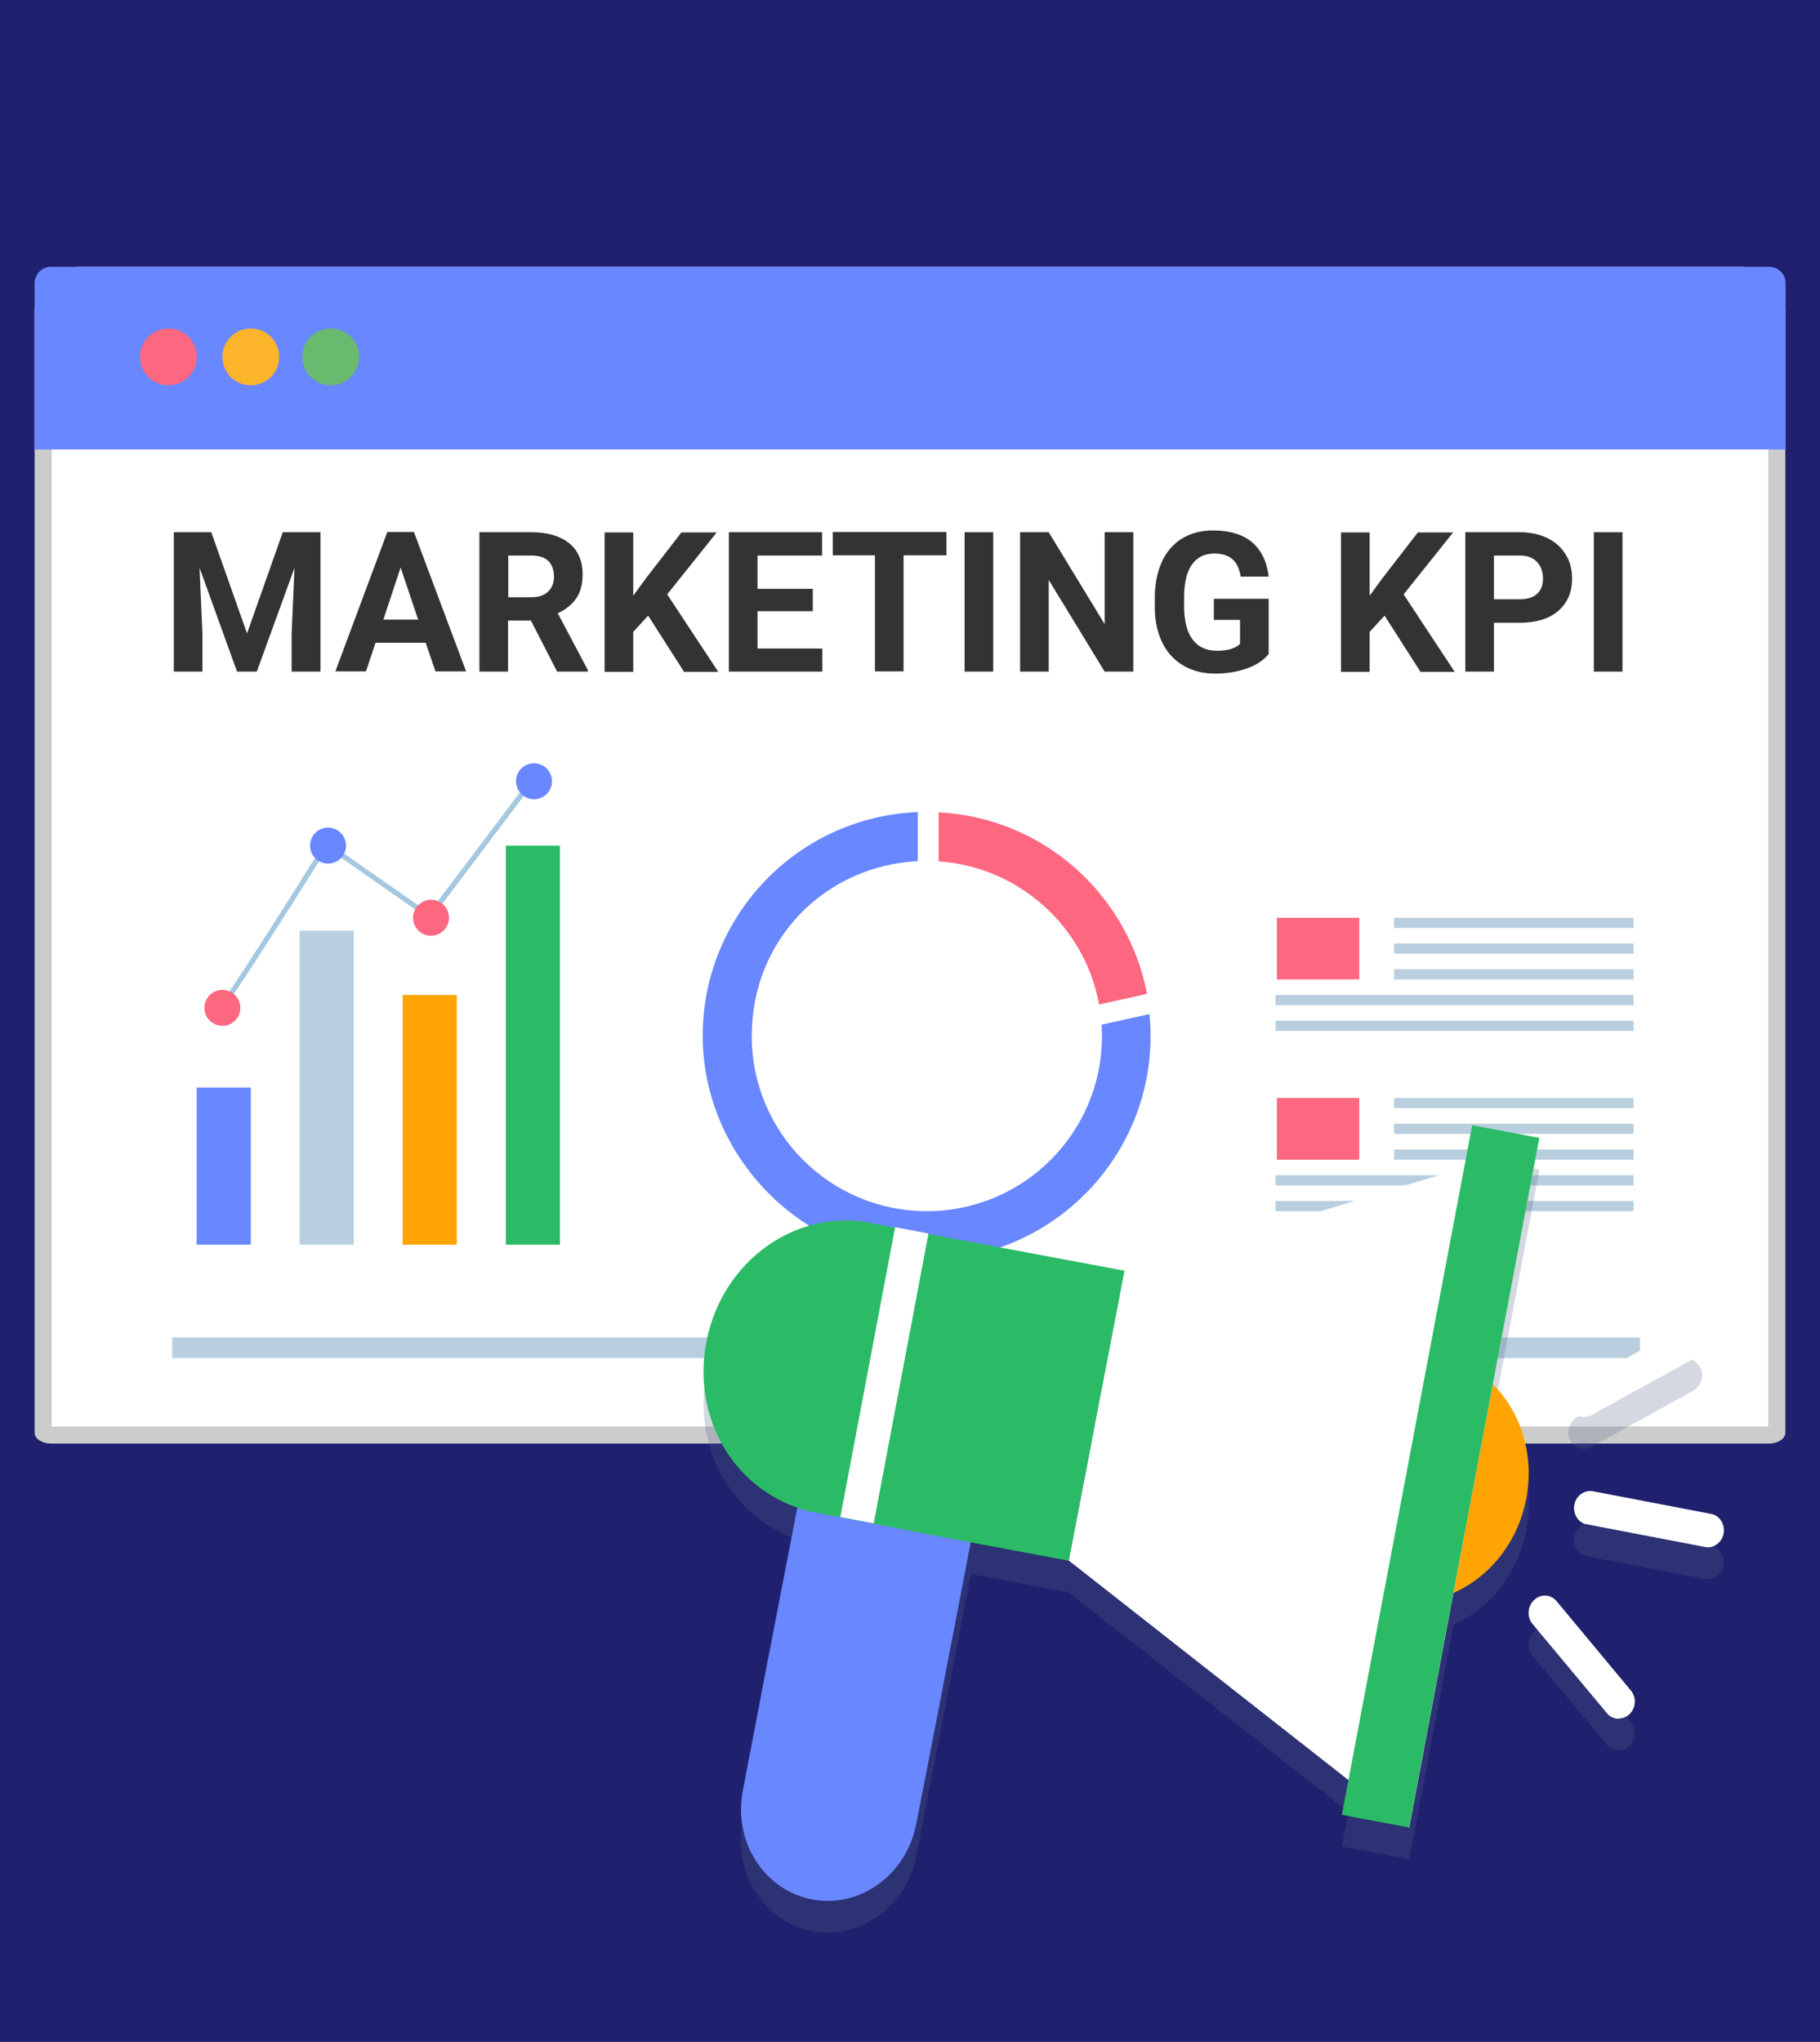 <?xml version="1.0" encoding="UTF-8"?>
<svg xmlns="http://www.w3.org/2000/svg" viewBox="0 0 82 92">
  <defs>
    <style>
      .cls-1 {
        fill: #20216e;
      }

      .cls-1, .cls-2, .cls-3, .cls-4, .cls-5, .cls-6, .cls-7, .cls-8, .cls-9, .cls-10, .cls-11, .cls-12, .cls-13 {
        stroke-width: 0px;
      }

      .cls-14 {
        isolation: isolate;
      }

      .cls-2 {
        fill: #b9cfdf;
      }

      .cls-3 {
        fill: #6987ff;
      }

      .cls-4 {
        fill: #333;
      }

      .cls-5 {
        fill: #ccc;
      }

      .cls-6 {
        fill: #2bbb66;
      }

      .cls-7 {
        fill: #fd6880;
      }

      .cls-8 {
        fill: #fff;
      }

      .cls-15 {
        mix-blend-mode: multiply;
        opacity: .25;
      }

      .cls-9 {
        fill: #a4c8e0;
      }

      .cls-10 {
        fill: #69ba6e;
      }

      .cls-11 {
        fill: #fdb52b;
      }

      .cls-12 {
        fill: #556589;
      }

      .cls-13 {
        fill: #ffa402;
      }
    </style>
  </defs>
  <g class="cls-14">
    <g id="Layer_3" data-name="Layer 3">
      <g>
        <rect class="cls-1" y="-.14" width="82" height="92.29"/>
        <g>
          <g>
            <path class="cls-8" d="M2.3,64.65c-.21,0-.34-.09-.36-.12V14.06c0-.91.75-1.66,1.66-1.66h74.81c.91,0,1.66.74,1.66,1.66v50.49s-.14.1-.36.1H2.3Z"/>
            <path class="cls-5" d="M78.4,12.79c.7,0,1.27.57,1.27,1.27v50.21H2.33V14.06c0-.7.57-1.27,1.27-1.27h74.81M78.4,12.02H3.6c-1.13,0-2.04.91-2.04,2.04v50.49c0,.27.33.49.74.49h77.4c.41,0,.74-.22.74-.49V14.06c0-1.13-.91-2.04-2.04-2.04h0Z"/>
          </g>
          <g>
            <g>
              <rect class="cls-3" x="8.86" y="49" width="2.44" height="7.08"/>
              <rect class="cls-2" x="13.5" y="41.93" width="2.44" height="14.15"/>
              <rect class="cls-13" x="18.14" y="44.83" width="2.44" height="11.25"/>
              <rect class="cls-6" x="22.79" y="38.1" width="2.44" height="17.98"/>
            </g>
            <g>
              <path class="cls-9" d="M9.93,45.47l-.04-.04.16-.16s-.11-.04-.14-.02c.25-.2,2.95-4.46,4.71-7.27l.06-.1,4.65,3.25,4.57-6.06.19.14-4.71,6.24-4.63-3.24c-.26.41-1.24,1.99-2.24,3.54-2.36,3.7-2.45,3.71-2.53,3.72h-.06Z"/>
              <circle class="cls-3" cx="14.78" cy="38.1" r=".81"/>
              <circle class="cls-3" cx="24.06" cy="35.2" r=".81"/>
              <circle class="cls-7" cx="10.02" cy="45.41" r=".81"/>
              <circle class="cls-7" cx="19.42" cy="41.35" r=".81"/>
            </g>
          </g>
          <g>
            <path class="cls-3" d="M49.63,46.18c.01.17.02.33.02.5,0,4.36-3.53,7.89-7.89,7.89s-7.89-3.53-7.89-7.89,3.31-7.67,7.48-7.88v-2.21c-5.39.21-9.69,4.65-9.69,10.08s4.52,10.09,10.09,10.09,10.09-4.52,10.09-10.09c0-.33-.02-.66-.05-.98l-2.17.48Z"/>
            <path class="cls-7" d="M42.28,38.81c3.63.24,6.6,2.94,7.24,6.45l2.16-.48c-.86-4.5-4.7-7.94-9.39-8.18v2.21Z"/>
          </g>
          <g>
            <rect class="cls-7" x="57.53" y="41.35" width="3.71" height="2.78"/>
            <rect class="cls-2" x="62.81" y="41.35" width="10.79" height=".46"/>
            <rect class="cls-2" x="62.81" y="42.51" width="10.79" height=".46"/>
            <rect class="cls-2" x="62.81" y="43.67" width="10.79" height=".46"/>
            <rect class="cls-2" x="57.47" y="44.83" width="16.13" height=".46"/>
            <rect class="cls-2" x="57.47" y="45.99" width="16.13" height=".46"/>
          </g>
          <g>
            <rect class="cls-7" x="57.53" y="49.47" width="3.71" height="2.78"/>
            <rect class="cls-2" x="62.81" y="49.47" width="10.79" height=".46"/>
            <rect class="cls-2" x="62.81" y="50.63" width="10.79" height=".46"/>
            <rect class="cls-2" x="62.81" y="51.79" width="10.79" height=".46"/>
            <rect class="cls-2" x="57.47" y="52.95" width="16.13" height=".46"/>
            <rect class="cls-2" x="57.47" y="54.11" width="16.13" height=".46"/>
          </g>
          <rect class="cls-2" x="7.76" y="60.26" width="66.13" height=".93"/>
          <g>
            <path class="cls-4" d="M9.52,23.98l1.61,4.56,1.61-4.56h1.7v6.28h-1.3v-1.72l.13-2.96-1.7,4.68h-.89l-1.69-4.68.13,2.96v1.72h-1.29v-6.28h1.69Z"/>
            <path class="cls-4" d="M19.19,28.96h-2.27l-.43,1.29h-1.38l2.34-6.28h1.2l2.35,6.28h-1.38l-.44-1.29ZM17.27,27.92h1.57l-.79-2.35-.78,2.35Z"/>
            <path class="cls-4" d="M23.92,27.96h-1.03v2.3h-1.29v-6.28h2.33c.74,0,1.31.17,1.72.5.4.33.6.8.6,1.4,0,.43-.09.79-.28,1.07s-.47.51-.84.68l1.36,2.57v.06h-1.39l-1.18-2.3ZM22.89,26.91h1.04c.33,0,.58-.08.76-.25s.27-.39.27-.68-.08-.53-.25-.7c-.17-.17-.43-.25-.77-.25h-1.04v1.89Z"/>
            <path class="cls-4" d="M29.2,27.74l-.67.73v1.8h-1.29v-6.28h1.29v2.85l.57-.78,1.6-2.07h1.59l-2.23,2.79,2.3,3.49h-1.54l-1.61-2.52Z"/>
            <path class="cls-4" d="M36.62,27.54h-2.49v1.68h2.92v1.04h-4.21v-6.28h4.2v1.05h-2.91v1.5h2.49v1.01Z"/>
            <path class="cls-4" d="M42.63,25.02h-1.92v5.23h-1.29v-5.23h-1.9v-1.05h5.12v1.05Z"/>
            <path class="cls-4" d="M44.75,30.26h-1.29v-6.28h1.29v6.28Z"/>
            <path class="cls-4" d="M51.06,30.26h-1.29l-2.52-4.13v4.13h-1.29v-6.28h1.29l2.52,4.14v-4.14h1.29v6.28Z"/>
            <path class="cls-4" d="M57.16,29.47c-.23.28-.56.5-.99.65-.43.15-.9.23-1.42.23-.54,0-1.02-.12-1.43-.36-.41-.24-.73-.58-.95-1.03-.22-.45-.34-.98-.34-1.59v-.43c0-.63.11-1.17.32-1.63.21-.46.52-.81.91-1.05.4-.24.87-.36,1.4-.36.75,0,1.33.18,1.75.53.42.36.67.87.75,1.55h-1.26c-.06-.36-.18-.62-.38-.79-.2-.17-.47-.25-.81-.25-.44,0-.78.17-1.01.5-.23.33-.35.82-.35,1.48v.4c0,.66.13,1.16.38,1.49.25.34.62.51,1.1.51s.83-.1,1.04-.31v-1.08h-1.18v-.95h2.47v2.51Z"/>
            <path class="cls-4" d="M62.38,27.74l-.67.73v1.8h-1.29v-6.28h1.29v2.85l.57-.78,1.6-2.07h1.59l-2.23,2.79,2.3,3.49h-1.54l-1.61-2.52Z"/>
            <path class="cls-4" d="M67.31,28.05v2.21h-1.29v-6.28h2.45c.47,0,.89.09,1.24.26.36.17.63.42.83.74s.29.68.29,1.09c0,.62-.21,1.1-.63,1.46-.42.36-1,.53-1.75.53h-1.14ZM67.31,27h1.16c.34,0,.6-.08.78-.24.18-.16.27-.39.27-.69s-.09-.56-.27-.75c-.18-.19-.43-.29-.75-.29h-1.19v1.97Z"/>
            <path class="cls-4" d="M73.1,30.26h-1.29v-6.28h1.29v6.28Z"/>
          </g>
          <g>
            <path class="cls-3" d="M80.45,12.76c0-.41-.33-.74-.74-.74H2.3c-.41,0-.74.33-.74.74v7.49h78.89v-7.49Z"/>
            <circle class="cls-7" cx="7.59" cy="16.08" r="1.28"/>
            <circle class="cls-11" cx="11.3" cy="16.08" r="1.28"/>
            <circle class="cls-10" cx="14.9" cy="16.08" r="1.28"/>
          </g>
        </g>
        <g>
          <g class="cls-15">
            <path class="cls-12" d="M68.76,68.97c-.43,2.24-2.02,3.93-3.96,4.48l1.95-10.11c1.6,1.24,2.45,3.4,2.01,5.64Z"/>
            <polygon class="cls-12" points="69.29 53.02 63.49 83.78 48.15 71.75 50.66 58.71 50.7 58.69 69.29 53.02"/>
            <path class="cls-12" d="M44.83,65.18l-.05.29-.23,1.19-.77,4.01-.03.18-.77,4.01-.04.19-.77,4.01-.03.14-.78,4.01-.08.4c-.44,2.31-2.56,3.81-4.7,3.4-2.15-.42-3.56-2.61-3.11-4.91l.07-.37.11-.58.55-2.86.1-.54.04-.21.77-3.98.04-.21.77-3.97.04-.21.77-3.98.25-1.29.13-.65c.82.44,1.72.77,2.67.95l5.06.98Z"/>
            <path class="cls-12" d="M71.42,70.11c-.34-.11-.56-.48-.49-.87.08-.41.45-.68.84-.61l5.32,1.02c.38.06.64.47.57.88-.08.41-.45.69-.84.61l-5.32-1.02s-.05-.01-.07-.02Z"/>
            <path class="cls-12" d="M71.13,65.24c-.16-.06-.3-.18-.39-.36-.18-.37-.03-.83.32-1.03l4.59-2.54c.35-.19.78-.05.96.32.18.37.03.83-.32,1.03l-4.59,2.53c-.19.1-.4.11-.58.04Z"/>
            <path class="cls-12" d="M72.92,78.86c.17,0,.35-.06.49-.19.3-.28.33-.76.07-1.07l-3.35-4.03c-.26-.31-.71-.34-1.01-.05-.3.28-.33.76-.08,1.07l3.36,4.03c.14.17.33.25.52.25Z"/>
            <path class="cls-12" d="M50.7,58.69l-.04.02-2.51,13.04-6.18-1.16-2.6-.51-2.67-.51c-.27-.05-.52-.12-.77-.21-.29-.1-.58-.22-.85-.37-.56-.29-1.07-.67-1.51-1.11-.1-.1-.19-.2-.28-.3-1.28-1.47-1.88-3.55-1.46-5.71.35-1.81,1.35-3.3,2.69-4.27,1.33-.96,3.01-1.4,4.7-1.07l2.61.5h0s8.87,1.66,8.87,1.66Z"/>
            <rect class="cls-12" x="33.21" y="62.65" width="13.29" height="1.53" transform="translate(-29.86 90.79) rotate(-79.3)"/>
            <rect class="cls-12" x="49.11" y="66.42" width="31.62" height="3.08" transform="translate(-13.92 119.12) rotate(-79.3)"/>
          </g>
          <g>
            <path class="cls-13" d="M68.76,67.54c-.43,2.24-2.02,3.93-3.96,4.48l1.95-10.11c1.6,1.24,2.45,3.4,2.01,5.64Z"/>
            <polygon class="cls-8" points="69.29 51.59 63.49 82.35 48.15 70.31 50.66 57.27 50.7 57.26 69.29 51.59"/>
            <path class="cls-3" d="M44.83,63.75l-.05.29-.23,1.19-.77,4.01-.03.18-.77,4.01-.04.19-.77,4.01-.03.14-.78,4.01-.08.4c-.44,2.31-2.56,3.81-4.7,3.4-2.15-.42-3.56-2.61-3.11-4.91l.07-.37.11-.58.55-2.86.1-.54.04-.21.77-3.98.04-.21.77-3.97.04-.21.77-3.98.25-1.29.13-.65c.82.44,1.72.77,2.67.95l5.06.98Z"/>
            <path class="cls-8" d="M71.42,68.67c-.34-.11-.56-.48-.49-.87.08-.41.45-.68.84-.61l5.32,1.02c.38.06.64.47.57.88-.08.41-.45.69-.84.61l-5.32-1.02s-.05-.01-.07-.02Z"/>
            <path class="cls-8" d="M71.13,63.81c-.16-.06-.3-.18-.39-.36-.18-.37-.03-.83.32-1.03l4.59-2.54c.35-.19.78-.05.96.32.18.37.03.83-.32,1.03l-4.59,2.53c-.19.1-.4.11-.58.04Z"/>
            <path class="cls-8" d="M72.92,77.43c.17,0,.35-.06.49-.19.3-.28.33-.76.07-1.07l-3.35-4.03c-.26-.31-.71-.34-1.01-.05-.3.28-.33.76-.08,1.07l3.36,4.03c.14.17.33.25.52.25Z"/>
            <path class="cls-6" d="M50.7,57.26l-.04.02-2.51,13.04-6.18-1.16-2.6-.51-2.67-.51c-.27-.05-.52-.12-.77-.21-.29-.1-.58-.22-.85-.37-.56-.29-1.07-.67-1.51-1.11-.1-.1-.19-.2-.28-.3-1.28-1.47-1.88-3.55-1.46-5.71.35-1.81,1.35-3.3,2.69-4.27,1.33-.96,3.01-1.4,4.7-1.07l2.61.5h0s8.87,1.66,8.87,1.66Z"/>
            <rect class="cls-8" x="33.21" y="61.21" width="13.29" height="1.53" transform="translate(-28.45 89.62) rotate(-79.3)"/>
            <rect class="cls-6" x="49.11" y="64.98" width="31.62" height="3.08" transform="translate(-12.51 117.96) rotate(-79.3)"/>
          </g>
        </g>
      </g>
    </g>
  </g>
</svg>